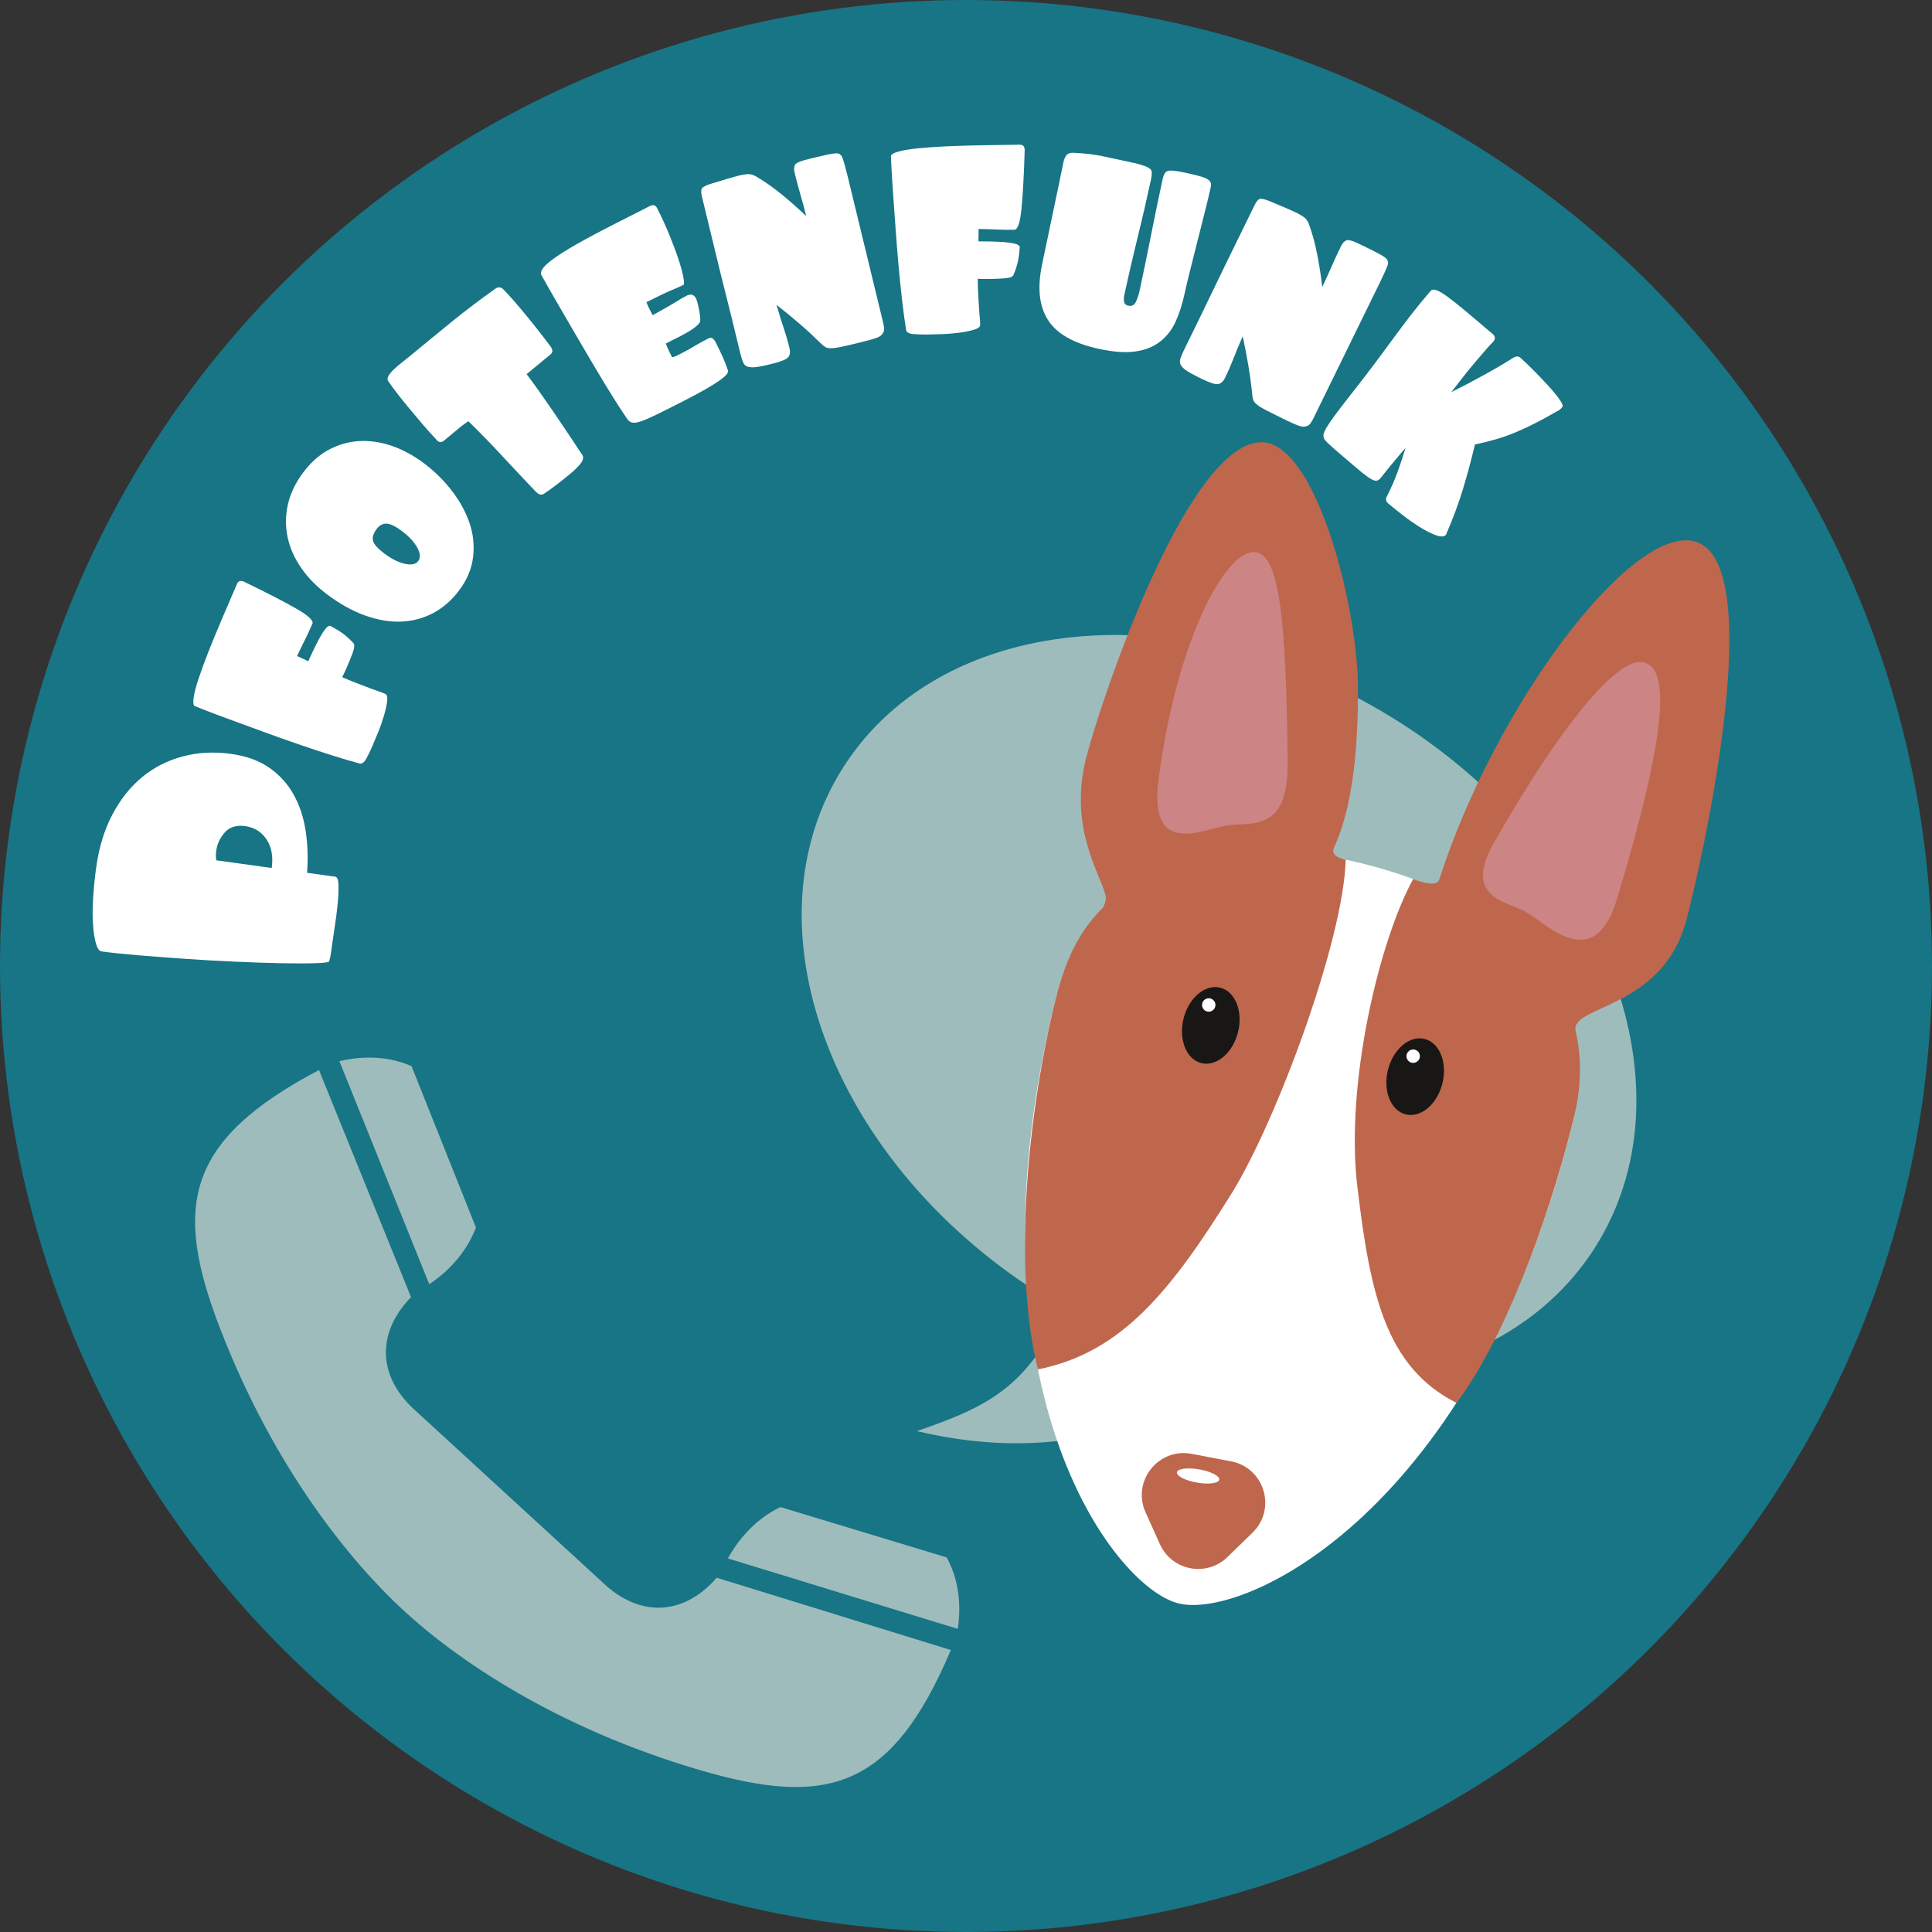 <?xml version="1.0" encoding="UTF-8"?> <svg xmlns="http://www.w3.org/2000/svg" xmlns:xlink="http://www.w3.org/1999/xlink" version="1.1" id="Ebene_1" x="0px" y="0px" viewBox="0 0 377.26 377.26" overflow="visible" xml:space="preserve"><rect x="0" y="0" width="377.26" height="377.26" fill="#333333" stroke="none"/> <g> <circle fill="#177585" cx="188.63" cy="188.63" r="188.63"></circle> <path fill="#9EBCBC" d="M80.36,208.18l12.58,31.52c-2.27,5.95-6.72,9.47-9.12,11.07c-5.85-14.52-11.7-29.04-17.55-43.56 C69.24,206.51,74.75,205.73,80.36,208.18z M78.95,314.61c10.08,9.25,29.31,22.71,57.77,31.05c24.8,7.26,37.42,3.79,48.95-23.46 l-45.72-14.12c-6.09,7.02-14.27,7.92-21.48,1.65l-19.01-17.45l-19.01-17.45c-6.86-6.65-6.66-14.87-0.19-21.54l-17.97-44.35 c-26.17,13.81-28.55,26.69-19.2,50.77C53.82,287.35,68.88,305.36,78.95,314.61z M184.87,304.12l-32.48-9.84 c-5.74,2.77-8.86,7.51-10.26,10.03c14.97,4.59,29.94,9.18,44.9,13.76C187.48,315.05,187.79,309.5,184.87,304.12z"></path> <path fill="#9EBCBC" d="M311.31,243.83c19.68-30.63,2.84-76.54-37.63-102.55c-40.47-26-89.23-22.25-108.91,8.38 s-2.84,76.54,37.63,102.55c1.67,1.08,3.36,2.09,5.06,3.07c-6.8,16.51-16.42,19.91-28.4,24.18c29.07,6.92,49.91-2.61,60.58-11.88 C269.24,273.62,297.47,265.37,311.31,243.83z"></path> <g> <path fill="#FFFFFF" d="M45.12,147.21c3.01,0.42,5.51,1.33,7.5,2.73c1.99,1.4,3.57,3.14,4.72,5.22c1.16,2.08,1.94,4.43,2.34,7.05 s0.5,5.37,0.28,8.22l5.51,0.76c0.4,0.05,0.61,0.65,0.63,1.78c0.02,1.13-0.04,2.43-0.2,3.9c-0.16,1.47-0.34,2.89-0.56,4.29 c-0.22,1.39-0.36,2.37-0.44,2.95c-0.12,0.89-0.22,1.59-0.29,2.12c-0.07,0.53-0.19,1.03-0.34,1.51c-0.07,0.17-0.95,0.29-2.65,0.34 c-1.7,0.06-3.89,0.06-6.56,0.01c-2.67-0.05-5.67-0.15-8.99-0.3c-3.32-0.14-6.62-0.33-9.9-0.56c-3.28-0.23-6.36-0.46-9.24-0.7 c-2.88-0.24-5.24-0.49-7.1-0.75c-0.44-0.06-0.8-0.56-1.08-1.5c-0.28-0.94-0.47-2.16-0.58-3.66c-0.11-1.5-0.11-3.23,0.01-5.17 s0.31-3.98,0.61-6.1c0.54-3.89,1.59-7.32,3.15-10.29c1.56-2.96,3.5-5.4,5.81-7.31c2.32-1.91,4.96-3.26,7.93-4.04 C38.65,146.91,41.8,146.75,45.12,147.21z M47.9,161.32c-1.73-0.24-3.05,0.16-3.99,1.21c-0.93,1.04-1.49,2.23-1.68,3.56 c-0.1,0.75-0.1,1.38,0.01,1.9l10.82,1.5c0.31-2.26-0.03-4.12-1.02-5.59C51.05,162.42,49.67,161.57,47.9,161.32z"></path> <path fill="#FFFFFF" d="M47.62,113.57c4.39,2.13,7.78,3.87,10.18,5.25c2.4,1.37,3.47,2.36,3.2,2.98c-0.46,1.07-0.94,2.1-1.44,3.1 c-0.5,1-1.02,2.07-1.55,3.2c0.33,0.14,0.69,0.31,1.1,0.51c0.4,0.2,0.77,0.37,1.09,0.51c1.15-2.57,2.07-4.4,2.76-5.49 s1.21-1.56,1.58-1.4c0.91,0.49,1.7,0.97,2.37,1.45c0.67,0.48,1.33,1.08,2,1.8c0.29,0.22,0.35,0.66,0.17,1.31 c-0.18,0.65-0.48,1.45-0.88,2.39c-0.19,0.45-0.4,0.93-0.62,1.45c-0.22,0.51-0.47,1.05-0.76,1.61c1.31,0.56,2.39,1,3.23,1.31 c0.84,0.31,1.55,0.58,2.13,0.81c0.58,0.23,1.11,0.42,1.58,0.57c0.47,0.15,0.95,0.33,1.44,0.55c0.37,0.16,0.5,0.64,0.4,1.45 c-0.1,0.81-0.31,1.74-0.62,2.8s-0.68,2.13-1.12,3.2c-0.44,1.08-0.81,1.98-1.13,2.72c-0.42,0.99-0.83,1.83-1.23,2.53 c-0.4,0.7-0.82,1.01-1.27,0.91c-1.48-0.39-3.29-0.92-5.4-1.59c-2.12-0.67-4.34-1.4-6.67-2.21c-2.33-0.8-4.66-1.63-6.99-2.49 s-4.44-1.63-6.33-2.32s-3.46-1.28-4.71-1.77c-1.25-0.49-1.96-0.77-2.12-0.84c-0.27-0.16-0.33-0.73-0.19-1.69 c0.14-0.96,0.46-2.18,0.96-3.67c0.49-1.49,1.13-3.22,1.9-5.2c0.78-1.98,1.64-4.07,2.59-6.29l2.99-6.96 C46.5,113.45,46.97,113.29,47.62,113.57z"></path> <path fill="#FFFFFF" d="M59.16,92.32c1.52-2.04,3.24-3.56,5.15-4.56c1.91-1,3.91-1.54,5.98-1.64c2.08-0.09,4.17,0.23,6.29,0.97 c2.12,0.74,4.15,1.84,6.08,3.28c2.08,1.55,3.9,3.32,5.47,5.33c1.57,2.01,2.74,4.1,3.5,6.29c0.77,2.19,1.02,4.42,0.76,6.71 c-0.26,2.29-1.16,4.47-2.71,6.55c-1.44,1.93-3.13,3.42-5.07,4.45c-1.94,1.03-4.03,1.59-6.27,1.68s-4.58-0.31-7.02-1.18 c-2.44-0.87-4.9-2.23-7.37-4.07c-2.08-1.55-3.78-3.28-5.11-5.19c-1.33-1.91-2.22-3.91-2.67-6c-0.45-2.09-0.44-4.21,0.03-6.37 C56.69,96.41,57.67,94.33,59.16,92.32z M81.65,109.58c0.51-0.68,0.44-1.58-0.2-2.7c-0.64-1.12-1.64-2.19-3-3.2 c-1.25-0.93-2.25-1.41-2.99-1.43c-0.74-0.02-1.37,0.33-1.91,1.04c-0.69,0.93-0.92,1.74-0.68,2.42s0.99,1.49,2.25,2.43 c1.4,1.04,2.72,1.69,3.97,1.96C80.34,110.36,81.19,110.19,81.65,109.58z"></path> <path fill="#FFFFFF" d="M96.82,56.31c0.5-0.3,0.98-0.26,1.41,0.13c0.81,0.84,1.55,1.65,2.22,2.42c0.67,0.78,1.38,1.61,2.12,2.51 c1.71,2.07,3.38,4.19,5.01,6.38c0.16,0.27,0.26,0.52,0.28,0.77c0.02,0.24-0.1,0.47-0.38,0.7l-4.65,3.84 c0.71,0.92,1.5,2.01,2.38,3.25c0.88,1.24,1.8,2.57,2.76,3.97c0.96,1.41,1.93,2.85,2.92,4.32c0.99,1.47,1.94,2.91,2.85,4.29 c0.24,0.44,0.13,0.96-0.34,1.59c-0.47,0.62-1.21,1.34-2.21,2.17c-1.03,0.85-1.94,1.58-2.73,2.17c-0.79,0.59-1.55,1.14-2.3,1.64 c-0.3,0.13-0.56,0.16-0.79,0.09c-0.23-0.07-0.58-0.35-1.04-0.84c-2.31-2.44-4.5-4.77-6.57-7c-2.07-2.23-4.17-4.38-6.29-6.45 c-0.54,0.33-1.03,0.68-1.48,1.05c-0.45,0.37-0.91,0.75-1.39,1.15l-1.91,1.58c-0.52,0.43-0.99,0.38-1.42-0.13 c-0.89-0.94-1.78-1.93-2.67-2.97c-0.89-1.04-1.74-2.05-2.57-3.05c-0.77-0.93-1.49-1.81-2.15-2.66c-0.67-0.84-1.33-1.74-2-2.69 c-0.26-0.31-0.27-0.68-0.04-1.1c0.23-0.42,0.59-0.86,1.08-1.33c0.49-0.46,1.02-0.92,1.61-1.37c0.58-0.45,1.1-0.86,1.54-1.23 c2.75-2.28,5.53-4.55,8.31-6.82C91.19,60.43,94,58.3,96.82,56.31z"></path> <path fill="#FFFFFF" d="M128.32,40.66c0.89,1.75,1.69,3.5,2.4,5.24c0.71,1.74,1.3,3.32,1.77,4.74s0.79,2.58,0.95,3.5 c0.17,0.92,0.17,1.42,0.01,1.5c-0.44,0.22-1.19,0.55-2.24,0.99c-1.06,0.44-2.72,1.23-4.99,2.38c0.12,0.34,0.31,0.77,0.58,1.29 c0.26,0.52,0.47,0.94,0.64,1.25c1.14-0.63,2.06-1.15,2.78-1.56c0.72-0.41,1.3-0.76,1.76-1.04c0.46-0.28,0.83-0.51,1.12-0.68 c0.29-0.17,0.61-0.35,0.97-0.53c0.84-0.42,1.47-0.22,1.89,0.62c0.22,0.64,0.42,1.42,0.58,2.33c0.17,0.92,0.23,1.59,0.19,2.01 c-0.14,0.72-1.56,1.77-4.27,3.14l-2.45,1.24c0.14,0.38,0.32,0.81,0.55,1.3c0.22,0.49,0.45,0.95,0.67,1.39 c0.36-0.08,0.7-0.2,1.02-0.37c0.32-0.16,0.64-0.32,0.96-0.49c0.88-0.44,1.69-0.89,2.43-1.35c0.75-0.45,1.62-0.93,2.61-1.44 c0.4-0.2,0.71-0.21,0.93-0.02s0.41,0.44,0.57,0.76c0.57,1.12,1.04,2.09,1.41,2.93c0.37,0.84,0.7,1.68,0.99,2.54 c0.06,0.22-0.02,0.47-0.25,0.77c-0.23,0.29-0.69,0.69-1.39,1.19c-0.7,0.5-1.68,1.11-2.94,1.83c-1.26,0.72-2.91,1.59-4.94,2.62 c-1.87,0.95-3.4,1.71-4.59,2.29c-1.19,0.58-2.15,0.99-2.9,1.25c-0.75,0.25-1.32,0.33-1.72,0.23c-0.4-0.1-0.73-0.35-0.99-0.77 c-0.75-1.07-1.66-2.48-2.74-4.21c-1.08-1.73-2.21-3.59-3.39-5.57c-1.18-1.98-2.37-4-3.56-6.05c-1.19-2.05-2.28-3.93-3.27-5.63 c-0.99-1.7-1.82-3.15-2.5-4.33c-0.68-1.18-1.08-1.92-1.23-2.19c-0.18-0.36-0.12-0.78,0.19-1.26c0.31-0.48,1-1.12,2.07-1.92 c1.07-0.79,2.59-1.75,4.55-2.87c1.96-1.12,4.53-2.49,7.72-4.11l6.69-3.4C127.57,39.92,128.02,40.06,128.32,40.66z"></path> <path fill="#FFFFFF" d="M164.34,30.45c0.08,0.16,0.17,0.36,0.25,0.59c0.08,0.23,0.2,0.63,0.36,1.19c0.16,0.56,0.35,1.32,0.59,2.27 c0.23,0.96,0.54,2.24,0.93,3.84l5.48,22.59c0.2,0.83,0.36,1.48,0.47,1.95c0.12,0.48,0.19,0.86,0.21,1.16 c0.03,0.29,0,0.53-0.07,0.71c-0.07,0.18-0.18,0.35-0.32,0.53c-0.11,0.12-0.22,0.23-0.33,0.32s-0.33,0.21-0.64,0.33 c-0.31,0.12-0.76,0.26-1.34,0.43c-0.58,0.16-1.39,0.37-2.43,0.62c-1.43,0.35-2.54,0.6-3.33,0.77c-0.79,0.17-1.42,0.25-1.9,0.25 c-0.48,0-0.86-0.08-1.13-0.24c-0.27-0.16-0.59-0.43-0.95-0.8c-1.39-1.36-2.79-2.65-4.21-3.87c-1.42-1.22-2.87-2.41-4.35-3.56 c0.55,1.89,1.03,3.45,1.45,4.68c0.41,1.23,0.77,2.46,1.06,3.67c0.21,0.87,0.12,1.51-0.26,1.92c-0.38,0.41-1.48,0.84-3.31,1.29 c-1.61,0.39-2.71,0.6-3.29,0.63c-0.59,0.03-1.07-0.03-1.42-0.17c-0.36-0.14-0.63-0.46-0.81-0.94c-0.19-0.48-0.35-1.01-0.48-1.57 c-0.11-0.43-0.3-1.23-0.58-2.38c-0.28-1.15-0.62-2.55-1.02-4.2c-0.4-1.65-0.85-3.47-1.36-5.46c-0.51-1.99-1.02-4.05-1.53-6.18 c-0.52-2.13-1.03-4.25-1.55-6.38c-0.52-2.13-1-4.12-1.45-5.99c-0.21-0.87-0.21-1.43,0-1.69c0.21-0.26,0.74-0.54,1.59-0.83 c1.41-0.43,2.57-0.78,3.47-1.05c0.9-0.26,1.61-0.46,2.13-0.59c0.95-0.23,1.66-0.32,2.11-0.27c0.45,0.05,0.89,0.21,1.32,0.47 c1.72,1.01,3.42,2.22,5.12,3.62c1.7,1.4,3.23,2.77,4.61,4.09c-0.31-1.26-0.66-2.59-1.07-3.98c-0.41-1.39-0.78-2.79-1.12-4.18 c-0.15-0.61-0.2-1.05-0.15-1.34c0.04-0.29,0.14-0.52,0.28-0.69c0.15-0.13,0.4-0.27,0.76-0.43c0.35-0.15,1.29-0.42,2.81-0.78 c1.17-0.28,2.09-0.49,2.74-0.63c0.66-0.14,1.16-0.21,1.5-0.23c0.34-0.01,0.59,0.03,0.75,0.13 C164.07,30.17,164.21,30.3,164.34,30.45z"></path> <path fill="#FFFFFF" d="M200.09,29.29c-0.14,4.87-0.35,8.68-0.62,11.44c-0.27,2.75-0.74,4.13-1.41,4.14 c-1.16,0.02-2.3,0-3.42-0.05c-1.12-0.05-2.3-0.08-3.55-0.11c0.01,0.36,0,0.76-0.01,1.21c-0.02,0.45-0.02,0.85-0.01,1.21 c2.81,0,4.86,0.09,6.14,0.27c1.28,0.18,1.92,0.47,1.92,0.87c-0.07,1.03-0.19,1.95-0.36,2.75c-0.17,0.81-0.44,1.66-0.83,2.56 c-0.08,0.36-0.46,0.59-1.13,0.69c-0.67,0.1-1.52,0.16-2.54,0.18c-0.49,0.01-1.02,0.02-1.57,0.03c-0.56,0.01-1.15,0-1.78-0.04 c0.02,1.43,0.06,2.59,0.12,3.48c0.06,0.89,0.1,1.65,0.14,2.28c0.03,0.63,0.07,1.18,0.13,1.67c0.05,0.49,0.08,1,0.09,1.54 c0.01,0.4-0.38,0.72-1.16,0.96c-0.78,0.24-1.71,0.43-2.8,0.58c-1.09,0.15-2.22,0.25-3.38,0.29c-1.16,0.04-2.14,0.07-2.95,0.08 c-1.07,0.02-2.01-0.01-2.82-0.09c-0.81-0.08-1.26-0.34-1.35-0.78c-0.25-1.51-0.5-3.38-0.76-5.58c-0.26-2.21-0.5-4.54-0.72-6.99 c-0.22-2.45-0.42-4.92-0.59-7.39c-0.17-2.48-0.33-4.72-0.48-6.73c-0.14-2.01-0.25-3.68-0.32-5.02c-0.07-1.34-0.1-2.1-0.1-2.28 c0.04-0.31,0.53-0.6,1.46-0.86c0.93-0.26,2.18-0.47,3.74-0.63c1.56-0.16,3.4-0.29,5.52-0.39c2.12-0.1,4.39-0.17,6.8-0.21 l7.57-0.12C199.74,28.22,200.08,28.57,200.09,29.29z"></path> <path fill="#FFFFFF" d="M236.48,35.91c0.01,0.14,0,0.3-0.03,0.47c-0.04,0.17-0.08,0.35-0.11,0.52c-0.25,1.18-0.61,2.66-1.06,4.43 c-0.45,1.78-0.92,3.64-1.41,5.59c-0.49,1.95-0.97,3.86-1.44,5.72c-0.47,1.86-0.85,3.45-1.13,4.76c-0.44,2.05-1.03,3.87-1.76,5.45 c-0.73,1.58-1.74,2.87-3.03,3.87c-1.29,1-2.89,1.64-4.8,1.91c-1.91,0.27-4.26,0.11-7.06-0.49c-4.98-1.07-8.33-2.97-10.04-5.7 c-1.72-2.72-2.08-6.38-1.09-10.96c0.38-1.75,0.76-3.56,1.14-5.44c0.38-1.88,0.77-3.71,1.15-5.48c0.38-1.77,0.72-3.41,1.03-4.92 c0.3-1.51,0.57-2.79,0.79-3.84c0.16-0.74,0.39-1.26,0.68-1.57c0.29-0.3,0.75-0.43,1.39-0.39c2.17,0.1,4.05,0.33,5.65,0.67 c1.59,0.34,3.22,0.7,4.88,1.05c0.44,0.09,0.93,0.2,1.47,0.32c0.54,0.12,1.14,0.29,1.77,0.52c0.64,0.23,1.06,0.48,1.28,0.76 c0.21,0.28,0.21,0.92,0,1.92c-0.8,3.71-1.67,7.49-2.62,11.33c-0.94,3.84-1.82,7.62-2.62,11.33c-0.08,0.35-0.08,0.74-0.01,1.16 c0.07,0.43,0.34,0.69,0.82,0.79c0.7,0.15,1.2-0.12,1.51-0.8c0.31-0.69,0.54-1.4,0.7-2.14c0.74-3.41,1.46-6.93,2.18-10.57 c0.72-3.64,1.49-7.38,2.32-11.22c0.2-0.92,0.54-1.45,1.03-1.59c0.49-0.15,1.58-0.04,3.29,0.33c2.01,0.43,3.35,0.79,4.02,1.07 C236.02,35.06,236.4,35.44,236.48,35.91z"></path> <path fill="#FFFFFF" d="M271.05,51.45c-0.04,0.18-0.1,0.39-0.19,0.62c-0.09,0.23-0.25,0.61-0.49,1.14c-0.24,0.53-0.57,1.24-1,2.12 c-0.43,0.88-1.01,2.07-1.74,3.55l-10.22,20.88c-0.37,0.76-0.67,1.36-0.88,1.81c-0.22,0.44-0.41,0.78-0.58,1.02 c-0.17,0.24-0.34,0.41-0.51,0.5c-0.17,0.09-0.36,0.16-0.58,0.2c-0.16,0.02-0.31,0.03-0.46,0.03c-0.15,0-0.38-0.05-0.71-0.16 c-0.32-0.11-0.76-0.28-1.31-0.53c-0.55-0.25-1.31-0.6-2.27-1.08c-1.32-0.65-2.34-1.16-3.05-1.53c-0.71-0.37-1.25-0.71-1.63-1.02 c-0.37-0.31-0.61-0.61-0.71-0.91c-0.1-0.3-0.18-0.71-0.22-1.23c-0.2-1.94-0.45-3.83-0.77-5.67c-0.32-1.84-0.67-3.69-1.07-5.52 c-0.78,1.81-1.41,3.31-1.88,4.53c-0.47,1.21-0.98,2.38-1.53,3.5c-0.39,0.8-0.87,1.24-1.43,1.31c-0.56,0.07-1.68-0.3-3.37-1.13 c-1.48-0.73-2.46-1.27-2.93-1.62c-0.47-0.36-0.8-0.7-0.98-1.04c-0.18-0.34-0.19-0.75-0.03-1.24c0.17-0.49,0.38-1,0.63-1.52 c0.2-0.4,0.55-1.13,1.08-2.2c0.52-1.06,1.15-2.36,1.9-3.88c0.75-1.52,1.56-3.21,2.45-5.07c0.88-1.85,1.81-3.77,2.77-5.73 c0.96-1.96,1.92-3.93,2.89-5.9c0.96-1.96,1.87-3.81,2.71-5.54c0.39-0.8,0.75-1.23,1.08-1.3s0.91,0.06,1.76,0.38 c1.36,0.57,2.48,1.04,3.34,1.41c0.86,0.37,1.53,0.68,2.02,0.91c0.88,0.43,1.48,0.81,1.79,1.14c0.31,0.33,0.55,0.73,0.71,1.21 c0.67,1.87,1.21,3.89,1.62,6.05c0.41,2.16,0.72,4.19,0.93,6.09c0.57-1.16,1.14-2.41,1.72-3.75c0.58-1.33,1.18-2.64,1.81-3.93 c0.27-0.56,0.52-0.94,0.74-1.13c0.22-0.19,0.44-0.31,0.66-0.35c0.2,0,0.49,0.05,0.86,0.16c0.37,0.11,1.26,0.5,2.66,1.19 c1.08,0.53,1.92,0.95,2.51,1.27c0.59,0.31,1.02,0.58,1.29,0.78s0.44,0.4,0.5,0.58S271.05,51.25,271.05,51.45z"></path> <path fill="#FFFFFF" d="M304.09,80.28c-1.52,0.88-2.93,1.65-4.24,2.32c-1.31,0.67-2.59,1.27-3.83,1.79s-2.51,0.98-3.81,1.36 s-2.7,0.73-4.2,1.04c-0.69,2.94-1.47,5.84-2.34,8.71c-0.87,2.87-1.98,5.85-3.32,8.93c-0.35,0.41-1,0.43-1.97,0.08 c-0.96-0.35-2.02-0.89-3.17-1.61c-1.15-0.72-2.29-1.52-3.42-2.4c-1.13-0.88-2.03-1.61-2.71-2.19c-0.44-0.38-0.55-0.8-0.33-1.26 c0.88-1.72,1.6-3.35,2.16-4.9c0.56-1.55,1.08-3.12,1.56-4.71l-1,1.17c-0.67,0.78-1.33,1.57-1.98,2.36 c-0.65,0.8-1.29,1.6-1.93,2.41c-0.23,0.27-0.47,0.43-0.72,0.48c-0.25,0.05-0.6-0.04-1.04-0.28c-0.45-0.24-1.01-0.63-1.68-1.18 c-0.68-0.55-1.57-1.3-2.69-2.26c-1.02-0.87-1.93-1.66-2.75-2.35c-0.81-0.7-1.45-1.3-1.9-1.8c-0.24-0.27-0.36-0.57-0.36-0.92 c0-0.35,0.18-0.83,0.53-1.44c0.35-0.61,0.9-1.43,1.66-2.46c0.76-1.03,1.77-2.35,3.04-3.97c2.05-2.6,3.74-4.8,5.07-6.59 c1.33-1.8,2.54-3.44,3.63-4.91c1.09-1.48,2.16-2.9,3.21-4.26c1.05-1.36,2.32-2.91,3.8-4.64c0.23-0.27,0.61-0.32,1.13-0.14 c0.52,0.18,1.25,0.62,2.19,1.3c0.94,0.69,2.12,1.63,3.54,2.81c1.42,1.19,3.17,2.67,5.24,4.44c0.54,0.46,0.58,0.97,0.12,1.51 c-0.12,0.14-0.26,0.29-0.44,0.46c-0.18,0.17-0.48,0.51-0.92,1.02c-0.7,0.81-1.33,1.55-1.9,2.21s-1.1,1.3-1.61,1.93 c-0.51,0.62-1.02,1.27-1.54,1.95c-0.52,0.67-1.11,1.43-1.77,2.28c1.95-0.98,3.98-2.03,6.07-3.18c2.1-1.14,4.16-2.35,6.18-3.62 c0.49-0.23,0.9-0.2,1.24,0.09c0.54,0.46,1.31,1.2,2.31,2.2c1,1,1.96,2,2.89,3.01c0.93,1,1.71,1.93,2.33,2.79 c0.62,0.85,0.84,1.38,0.67,1.59C304.8,79.86,304.45,80.12,304.09,80.28z"></path> </g> <g> <path fill="#FFFFFF" d="M266.26,168.67c-12.96-3.25-51.04-9.93-60.08,26.31c-18.68,74.92,10.96,114.87,23.93,118.11 c12.96,3.25,57.92-18.02,76.75-92.91C315.96,183.96,279.22,171.91,266.26,168.67z"></path> <path fill="#BE674C" d="M262.77,167.87c-2.16-0.46-2.77-1.33-2.28-2.38c3.89-8.33,4.68-20.54,4.69-30.84 c0.02-16.34-8.42-49.09-19.26-48.29c-14.73,1.09-31.55,52.32-33.91,61.97c-3.3,13.49,2.89,22.33,3.88,26.56 c0.22,0.92-0.39,2.2-0.58,2.39c-4.32,4.33-7.12,9.59-9.14,17.7c-5.4,21.66-8.51,52.57-3.5,72.42 c16.08-3.22,25.67-14.77,37.9-34.49C249.16,219.07,262.38,183.63,262.77,167.87z"></path> <path fill="#BE674C" d="M275.95,171.65c-6.53,11.81-13.32,39.83-10.9,60.08c2.53,21.2,5.58,35.19,19.34,42.21 c9.05-11.8,17.81-35.25,22.46-53.76c0.9-3.56,2.77-10.43,0.82-18.88c-1.15-4.97,16.81-4.17,21.52-21.27 c2.62-9.52,16.72-70.55,1.63-74.33c-12.44-3.11-38.96,32.3-49.77,66.03C280.62,173.09,278.24,172.5,275.95,171.65z"></path> <g> <ellipse transform="matrix(0.243 -0.97 0.97 0.243 5.322 427.187)" fill="#181716" cx="276.31" cy="210.18" rx="7.59" ry="5.48"></ellipse> <circle fill="#FFFFFF" cx="275.95" cy="206.24" r="1.31"></circle> </g> <g> <ellipse transform="matrix(0.243 -0.97 0.97 0.243 -15.191 380.891)" fill="#181716" cx="236.4" cy="200.18" rx="7.59" ry="5.48"></ellipse> <circle fill="#FFFFFF" cx="236.03" cy="196.24" r="1.31"></circle> </g> <path fill="#CC8484" d="M315.68,175.72c-4.48,14.79-14.01,4.33-17.83,2.29c-3.82-2.04-12.24-2.78-6.11-13.5 c14.58-25.53,24.48-35.77,28.84-35.24C325.65,129.88,326.47,140.1,315.68,175.72z"></path> <path fill="#CC8484" d="M226.24,152.04c-2.04,15.4,8.45,9.96,13.24,9.18s12.11,1.56,11.97-12.32c-0.29-29.32-1.79-41.18-6.67-41.1 C239.13,107.9,229.84,124.93,226.24,152.04z"></path> <g> <path fill="#BE674C" d="M226.5,301.54l-2.81-6.24c-2.72-6.04,2.48-12.64,8.99-11.41l7.72,1.47c6.51,1.24,8.93,9.29,4.19,13.91 l-4.91,4.78C235.6,308.01,228.83,306.72,226.5,301.54z"></path> <path fill="#FFFFFF" d="M237.74,289.34c-0.91,0.53-3.35,0.45-5.44-0.17s-3.05-1.55-2.14-2.08c0.91-0.53,3.35-0.45,5.44,0.17 C237.7,287.88,238.65,288.81,237.74,289.34z"></path> </g> </g> </g> </svg> 